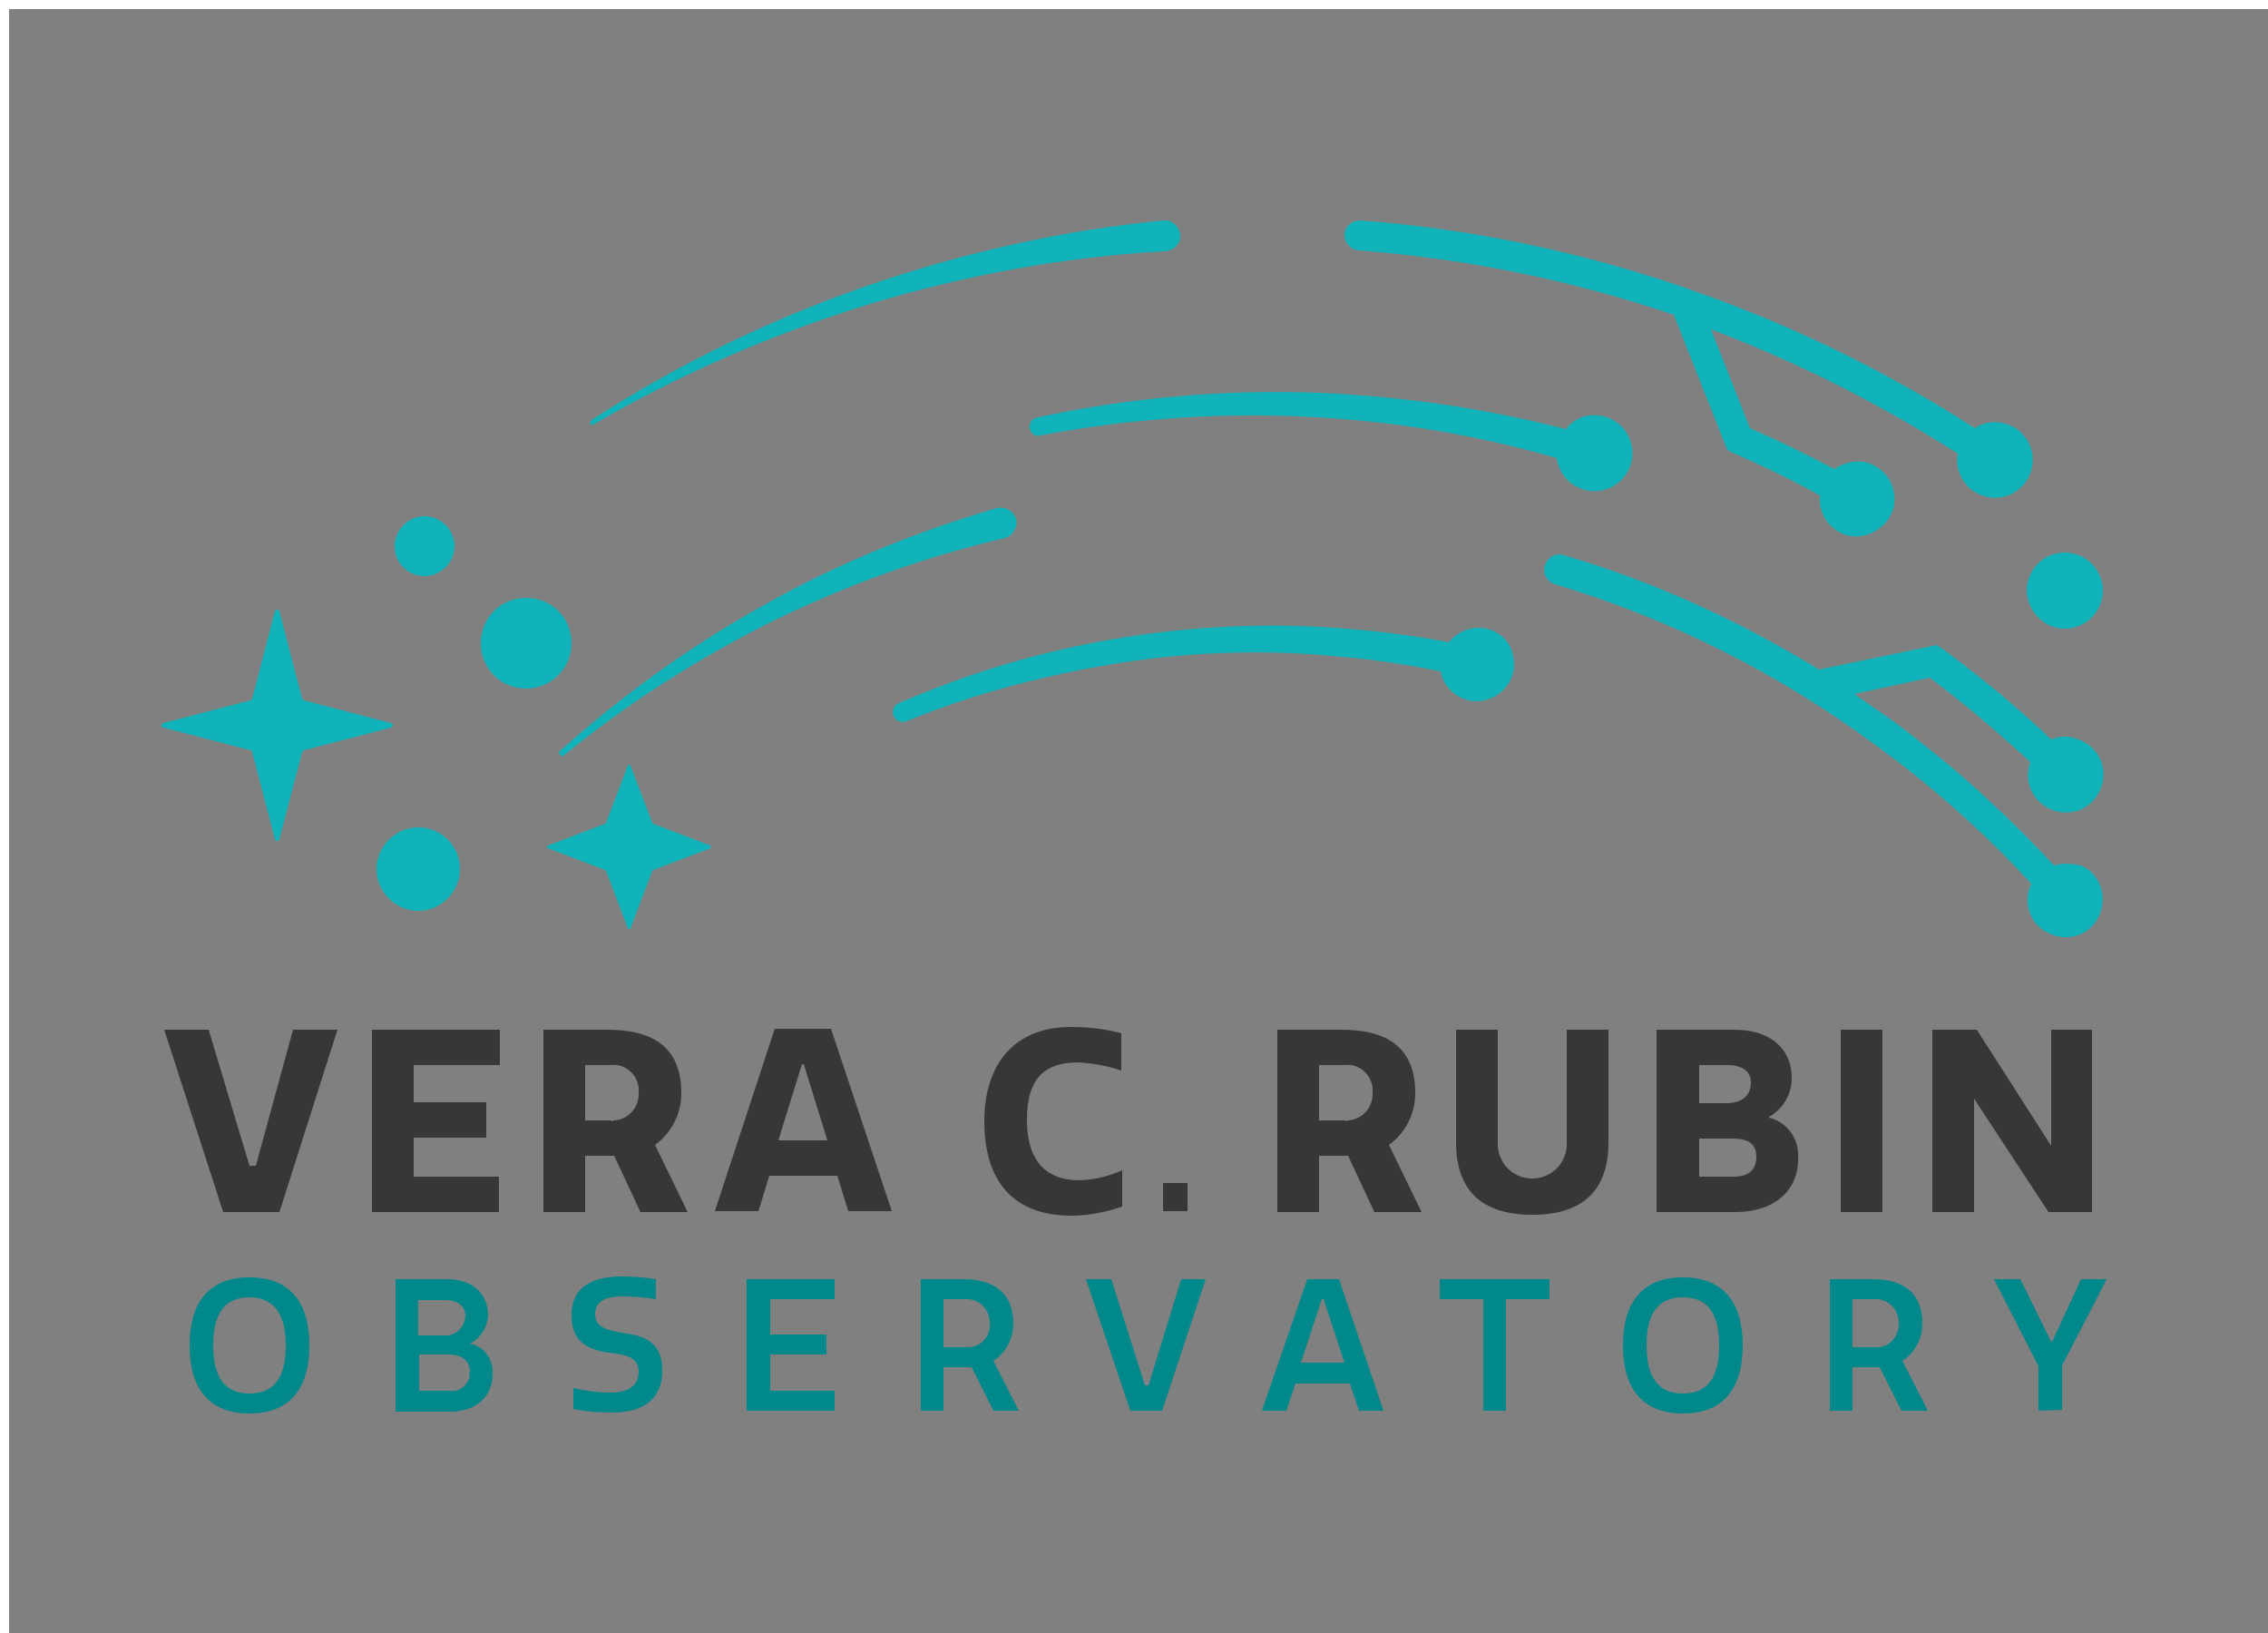 <?xml version="1.0" encoding="utf-8"?>
<!-- Generator: Adobe Illustrator 25.4.1, SVG Export Plug-In . SVG Version: 6.00 Build 0)  -->
<svg version="1.1" id="Capa_1" xmlns="http://www.w3.org/2000/svg" xmlns:xlink="http://www.w3.org/1999/xlink" x="0px" y="0px"
	 viewBox="0 0 250 180" style="enable-background:new 0 0 250 180;" xml:space="preserve">
<rect x="0" y="0" width="250" height="180" fill="#808080" stroke="none"/>
<style type="text/css">
	.st0{fill:#0FB3B9;}
	.st1{fill:#393735;}
	.st2{fill:#00888B;}
	.st3{fill:none;stroke:#FFFFFF;stroke-miterlimit:10;}
</style>
<path class="st0" d="M46.1,91.2c-2.5,0-4.6,2.1-4.6,4.6s2.1,4.6,4.6,4.6c2.5,0,4.6-2.1,4.6-4.6l0,0C50.7,93.2,48.6,91.2,46.1,91.2"
	/>
<path class="st0" d="M46.8,63.5c1.8,0,3.3-1.5,3.3-3.3c0-1.8-1.5-3.3-3.3-3.3c-1.8,0-3.3,1.5-3.3,3.3c0,0,0,0,0,0
	C43.5,62.1,45,63.5,46.8,63.5"/>
<path class="st0" d="M63,70.9c0-2.8-2.2-5-5-5s-5,2.2-5,5s2.2,5,5,5S63,73.6,63,70.9"/>
<path class="st0" d="M43.1,79.7l-9.6-2.5c-0.1,0-0.1-0.1-0.2-0.2l-2.5-9.6c0-0.1-0.2-0.2-0.3-0.2c-0.1,0-0.2,0.1-0.2,0.2L27.8,77
	c0,0.1-0.1,0.2-0.2,0.2L18,79.7c-0.1,0-0.2,0.2-0.2,0.3c0,0.1,0.1,0.2,0.2,0.2l9.6,2.5c0.1,0,0.2,0.1,0.2,0.2l2.5,9.6
	c0,0.1,0.2,0.2,0.3,0.2c0.1,0,0.2-0.1,0.2-0.2l2.5-9.6c0-0.1,0.1-0.1,0.2-0.2l9.6-2.5c0.1,0,0.2-0.2,0.2-0.3
	C43.3,79.8,43.2,79.7,43.1,79.7"/>
<path class="st0" d="M78.3,93.2L72,90.8c0,0-0.1,0-0.1-0.1l-2.4-6.3c0-0.1-0.1-0.1-0.2-0.1c0,0-0.1,0-0.1,0.1l-2.4,6.3
	c0,0,0,0.1-0.1,0.1l-6.3,2.4c-0.1,0-0.1,0.1-0.1,0.2c0,0,0,0.1,0.1,0.1l6.3,2.4c0,0,0.1,0,0.1,0.1l2.4,6.3c0,0.1,0.1,0.1,0.2,0.1
	c0,0,0.1,0,0.1-0.1l2.4-6.3c0,0,0-0.1,0.1-0.1l6.3-2.4C78.3,93.5,78.4,93.4,78.3,93.2C78.3,93.3,78.3,93.3,78.3,93.2"/>
<path class="st0" d="M65.4,46.8c9.6-5.6,19.8-10,30.5-13.3c10.6-3.2,21.5-5.2,32.5-5.8h0.1c0.9-0.1,1.7-0.9,1.6-1.8
	c-0.1-0.9-0.9-1.7-1.8-1.6c0,0-0.1,0-0.1,0c-11.2,1.1-22.3,3.6-32.9,7.3c-10.6,3.7-20.7,8.6-30.1,14.7c-0.1,0.1-0.2,0.3-0.1,0.4
	C65,46.8,65.2,46.9,65.4,46.8"/>
<path class="st0" d="M149.7,27.6c11.9,0.9,23.6,3.3,34.8,7.1l5.9,14.9l0.6,0.3c3.2,1.4,6.5,3,9.6,4.7c0,0.3,0,0.5,0,0.8
	c0.2,2.3,2.3,4,4.5,3.7s4-2.3,3.7-4.5c-0.2-2.3-2.3-4-4.5-3.7c-0.8,0.1-1.5,0.4-2.1,0.8c-3-1.6-6.1-3.1-9.3-4.5l-4.3-10.9
	c9.5,3.6,18.6,8.2,27.2,13.7c-0.1,0.5-0.1,1,0,1.5c0.5,2.3,2.6,3.7,4.9,3.3c2.3-0.5,3.7-2.6,3.3-4.9c-0.5-2.3-2.6-3.7-4.9-3.3
	c-0.5,0.1-1,0.3-1.4,0.6c-9.8-6.3-20.2-11.4-31.2-15.2c-0.2-0.1-0.3-0.1-0.5-0.2c-11.6-4-23.8-6.6-36.1-7.5c-0.9,0-1.7,0.7-1.7,1.6
	C148.2,26.8,148.9,27.5,149.7,27.6"/>
<path class="st0" d="M110.8,59.3c0.9-0.3,1.4-1.2,1.2-2.1c-0.3-0.9-1.2-1.4-2.1-1.2c-8.9,2.6-17.6,6.1-25.7,10.7
	c-8.1,4.5-15.6,9.9-22.5,16.1c-0.1,0.1-0.1,0.3,0,0.4c0.1,0.1,0.3,0.2,0.4,0.1c7.1-5.8,14.8-10.7,23-14.8
	C93.3,64.5,101.8,61.4,110.8,59.3L110.8,59.3"/>
<path class="st0" d="M113.5,47.2c0.1,0.6,0.7,1,1.2,0.8c10-1.9,20.3-2.6,30.5-2c8.9,0.5,17.8,2,26.4,4.5c0.3,2.3,2.4,3.9,4.7,3.6
	c2.3-0.3,3.9-2.4,3.6-4.7c-0.3-2.3-2.4-3.9-4.7-3.6c-1,0.1-2,0.7-2.6,1.5c-8.9-2.3-18-3.6-27.1-4c-10.4-0.4-20.9,0.5-31.1,2.7
	C113.8,46.1,113.4,46.6,113.5,47.2"/>
<path class="st0" d="M163,69.2c-1.3,0-2.5,0.6-3.3,1.6c-4.1-0.8-8.3-1.3-12.6-1.6c-5.5-0.4-10.9-0.3-16.4,0.2
	c-10.9,1-21.5,3.7-31.6,8.1c-0.6,0.2-0.8,0.9-0.6,1.4c0.2,0.6,0.9,0.8,1.4,0.6l0,0c4.9-2,10-3.6,15.2-4.8c5.2-1.2,10.5-2.1,15.8-2.5
	c5.3-0.4,10.6-0.4,15.9,0.1c4,0.3,8,0.9,12,1.7c0.4,2.2,2.6,3.7,4.8,3.2s3.7-2.6,3.2-4.8C166.6,70.6,164.9,69.2,163,69.2"/>
<path class="st0" d="M227.6,69.3c2.3,0,4.2-1.9,4.2-4.2c0-2.3-1.9-4.2-4.2-4.2c-2.3,0-4.2,1.9-4.2,4.2
	C223.5,67.5,225.4,69.3,227.6,69.3"/>
<path class="st0" d="M227.7,95.2c-0.5,0-0.9,0.1-1.3,0.2c-2.3-2.5-4.7-4.9-7.2-7.2c-3.3-3.1-6.9-6-10.5-8.7c-1.4-1-2.9-2-4.3-3
	l8.3-1.8c3.9,2.9,7.5,6,11.1,9.3c-0.8,2.2,0.3,4.5,2.5,5.3c2.2,0.8,4.5-0.3,5.3-2.5c0.8-2.2-0.3-4.5-2.5-5.3c-0.5-0.2-1-0.3-1.5-0.3
	c-0.5,0-1,0.1-1.5,0.3c-3.8-3.6-7.8-6.9-12-10l-0.6-0.4l-13,2.7c-8.8-5.4-18.2-9.7-28.1-12.6c-0.9-0.3-1.8,0.2-2.1,1.1
	c-0.3,0.9,0.2,1.8,1.1,2.1c12.7,3.8,24.6,9.8,35.3,17.7c3.6,2.6,7,5.4,10.3,8.4c2.4,2.2,4.7,4.5,6.9,6.9c-1,2.1-0.1,4.6,2,5.5
	c2.1,1,4.6,0.1,5.5-2s0.1-4.6-2-5.5C228.9,95.3,228.3,95.2,227.7,95.2"/>
<polygon class="st1" points="28.2,128.5 27.5,128.5 23,113.5 18.1,113.5 24.6,133.6 30.8,133.6 37.2,113.5 32.3,113.5 "/>
<polygon class="st1" points="41,133.6 55,133.6 55,129.7 45.6,129.7 45.6,125.4 53.6,125.4 53.6,121.5 45.6,121.5 45.6,117.4 
	55.1,117.4 55.1,113.5 41,113.5 "/>
<path class="st1" d="M75.1,120.5c0-5.3-3.4-7-8.2-7h-7v20.1h4.6v-6.2h3.2c1,2.1,1.9,4.1,2.9,6.2h5.2l-3.6-7.4
	C74,124.9,75.1,122.8,75.1,120.5 M67.3,123.5h-2.8v-6.1h2.8c1.5-0.2,2.9,0.9,3.1,2.5c0,0.2,0,0.3,0,0.5c0.1,1.6-1.1,3-2.7,3.1
	C67.5,123.6,67.4,123.6,67.3,123.5"/>
<path class="st1" d="M85.4,113.4l-6.6,20.1h4.8l1.2-3.9h7.5l1.2,3.9h4.8l-6.7-20.1L85.4,113.4z M85.8,125.7l2.6-8.4h0.2l2.6,8.4
	H85.8z"/>
<path class="st1" d="M113.2,123.4c0-4.6,2-6.3,5.7-6.3c1.6,0.1,3.2,0.4,4.7,0.9v-4.1c-1.8-0.5-3.7-0.7-5.6-0.7
	c-6,0-9.5,3.9-9.5,10.4c0,6.6,3.2,10.4,9.6,10.4c1.9,0,3.8-0.4,5.6-1v-4c-1.6,0.7-3.3,1.1-5,1.1C115.8,130,113.2,128.5,113.2,123.4"
	/>
<rect x="128.2" y="130.4" class="st1" width="2.7" height="3.1"/>
<path class="st1" d="M156,120.5c0-5.3-3.4-7-8.2-7h-7v20.1h4.6v-6.2h3.2c1,2.1,1.9,4.1,2.9,6.2h5.2l-3.6-7.4
	C154.9,124.9,156,122.8,156,120.5 M148.2,123.5h-2.8v-6.1h2.8c1.5-0.2,2.9,0.9,3.1,2.5c0,0.2,0,0.3,0,0.5c0.1,1.6-1.1,3-2.7,3.1
	C148.4,123.6,148.3,123.6,148.2,123.5"/>
<path class="st1" d="M172.7,126.3c-0.1,2.1-1.9,3.7-4,3.6c-2-0.1-3.5-1.7-3.6-3.6v-12.8h-4.6v12.4c0,5.1,2.6,8,8.4,8s8.4-2.9,8.4-8
	v-12.4h-4.6V126.3z"/>
<path class="st1" d="M195,123.2v-0.1c1.6-0.9,2.5-2.5,2.5-4.3c0-2.8-1.9-5.3-6.4-5.3h-8.5v20.1h8.7c4.2,0,6.9-2.3,6.9-5.8
	C198.4,125.7,197.1,123.7,195,123.2 M187.3,117.4h3.1c1.5,0,2.6,0.6,2.6,1.9c0,1.7-1.3,2.3-2.7,2.3h-3L187.3,117.4z M191.1,129.7
	h-3.8v-4.2h3.7c1.6,0,2.6,0.5,2.6,2C193.6,128.8,192.9,129.7,191.1,129.7"/>
<rect x="202.9" y="113.5" class="st1" width="4.6" height="20.1"/>
<polygon class="st1" points="226.1,113.5 226.1,126.3 217.9,113.5 213,113.5 213,133.6 217.6,133.6 217.6,121.1 225.8,133.6 
	230.6,133.6 230.6,113.5 "/>
<path class="st2" d="M27.5,140.8c4.5,0,6.6,2.8,6.6,7.5s-2.1,7.5-6.6,7.5s-6.6-2.8-6.6-7.5S23,140.8,27.5,140.8 M27.5,143
	c-2.6,0-4,1.6-4,5.3s1.4,5.3,4,5.3s4-1.6,4-5.3S30,143,27.5,143"/>
<path class="st2" d="M53.8,144.8c0,1.4-0.8,2.7-2,3.3c1.6,0.3,2.6,1.8,2.5,3.4c0,2.4-1.8,4.1-4.7,4.1h-6V141h5.7
	C52.3,141,53.7,142.8,53.8,144.8 M49,147.2c1.2,0.1,2.2-0.9,2.3-2.1c0,0,0,0,0,0c0-1.1-0.8-1.8-2.3-1.8h-2.9v3.9H49z M51.8,151.2
	c0-1.3-1-1.9-2.4-1.9h-3.2v4h3.3c1.1,0.2,2.1-0.6,2.3-1.7C51.7,151.5,51.7,151.3,51.8,151.2"/>
<path class="st2" d="M70.4,151.2c0-1.7-1.6-1.9-3.3-2.1c-1.9-0.3-4.1-0.9-4.1-4.1c0-3.5,2.8-4.3,5.6-4.3c1.2,0,2.5,0.1,3.7,0.3v2.2
	c-1.2-0.2-2.4-0.3-3.7-0.3c-2,0-3,0.6-3,2s1.3,1.7,2.9,2c2.1,0.3,4.5,0.7,4.5,4.2c0,3.2-2.2,4.6-5.5,4.6c-1.4,0-2.9-0.1-4.3-0.4V153
	c1.3,0.3,2.7,0.5,4.1,0.5C69.3,153.5,70.4,152.7,70.4,151.2"/>
<polygon class="st2" points="92,141 92,143.2 84.9,143.2 84.9,147.1 91.1,147.1 91.1,149.3 84.9,149.3 84.9,153.3 92,153.3 
	92,155.5 82.3,155.5 82.3,141 "/>
<path class="st2" d="M106.2,141c3.3,0,5.5,1.5,5.5,4.9c0,1.6-0.8,3.2-2.2,4.1l2.8,5.5h-2.8c-0.8-1.6-1.6-3.2-2.4-4.8h-1.2H104v4.8
	h-2.5V141H106.2z M104,148.5h2.5c1.4,0.1,2.6-1,2.6-2.4c0-0.1,0-0.2,0-0.3c0-1.4-1.1-2.6-2.5-2.6c-0.1,0-0.1,0-0.2,0H104V148.5z"/>
<polygon class="st2" points="128.1,155.5 124.6,155.5 119.7,141 122.5,141 126.2,152.7 126.6,152.7 130.2,141 132.9,141 "/>
<path class="st2" d="M144.1,141h3.5l4.9,14.5h-2.7l-1-3h-6l-1,3h-2.7L144.1,141z M143.4,150.2h4.8l-2.3-7h-0.2L143.4,150.2z"/>
<polygon class="st2" points="170.8,143.2 166,143.2 166,155.5 163.5,155.5 163.5,143.2 158.7,143.2 158.7,141 170.8,141 "/>
<path class="st2" d="M185.5,140.8c4.5,0,6.6,2.8,6.6,7.5s-2.1,7.5-6.6,7.5s-6.6-2.8-6.6-7.5S181,140.8,185.5,140.8 M185.5,143
	c-2.6,0-4,1.6-4,5.3s1.4,5.3,4,5.3s4-1.6,4-5.3S188.1,143,185.5,143"/>
<path class="st2" d="M206.4,141c3.4,0,5.5,1.5,5.5,4.9c0,1.6-0.8,3.2-2.2,4.1l2.8,5.5h-2.9c-0.8-1.6-1.6-3.2-2.4-4.8H206h-1.8v4.8
	h-2.5V141H206.4z M204.2,148.5h2.5c1.4,0.1,2.5-1,2.6-2.4c0-0.1,0-0.2,0-0.3c0-1.4-1.1-2.6-2.5-2.6c-0.1,0-0.1,0-0.2,0h-2.4V148.5z"
	/>
<path class="st2" d="M224.7,155.5v-4.9l-4.9-9.6h2.9l3.4,6.9h0.1l3.2-6.9h2.8c-1.6,3.2-3.3,6.4-4.9,9.5v4.9L224.7,155.5z"/>
<rect x="0.5" y="0.5" class="st3" width="250" height="180"/>
</svg>

